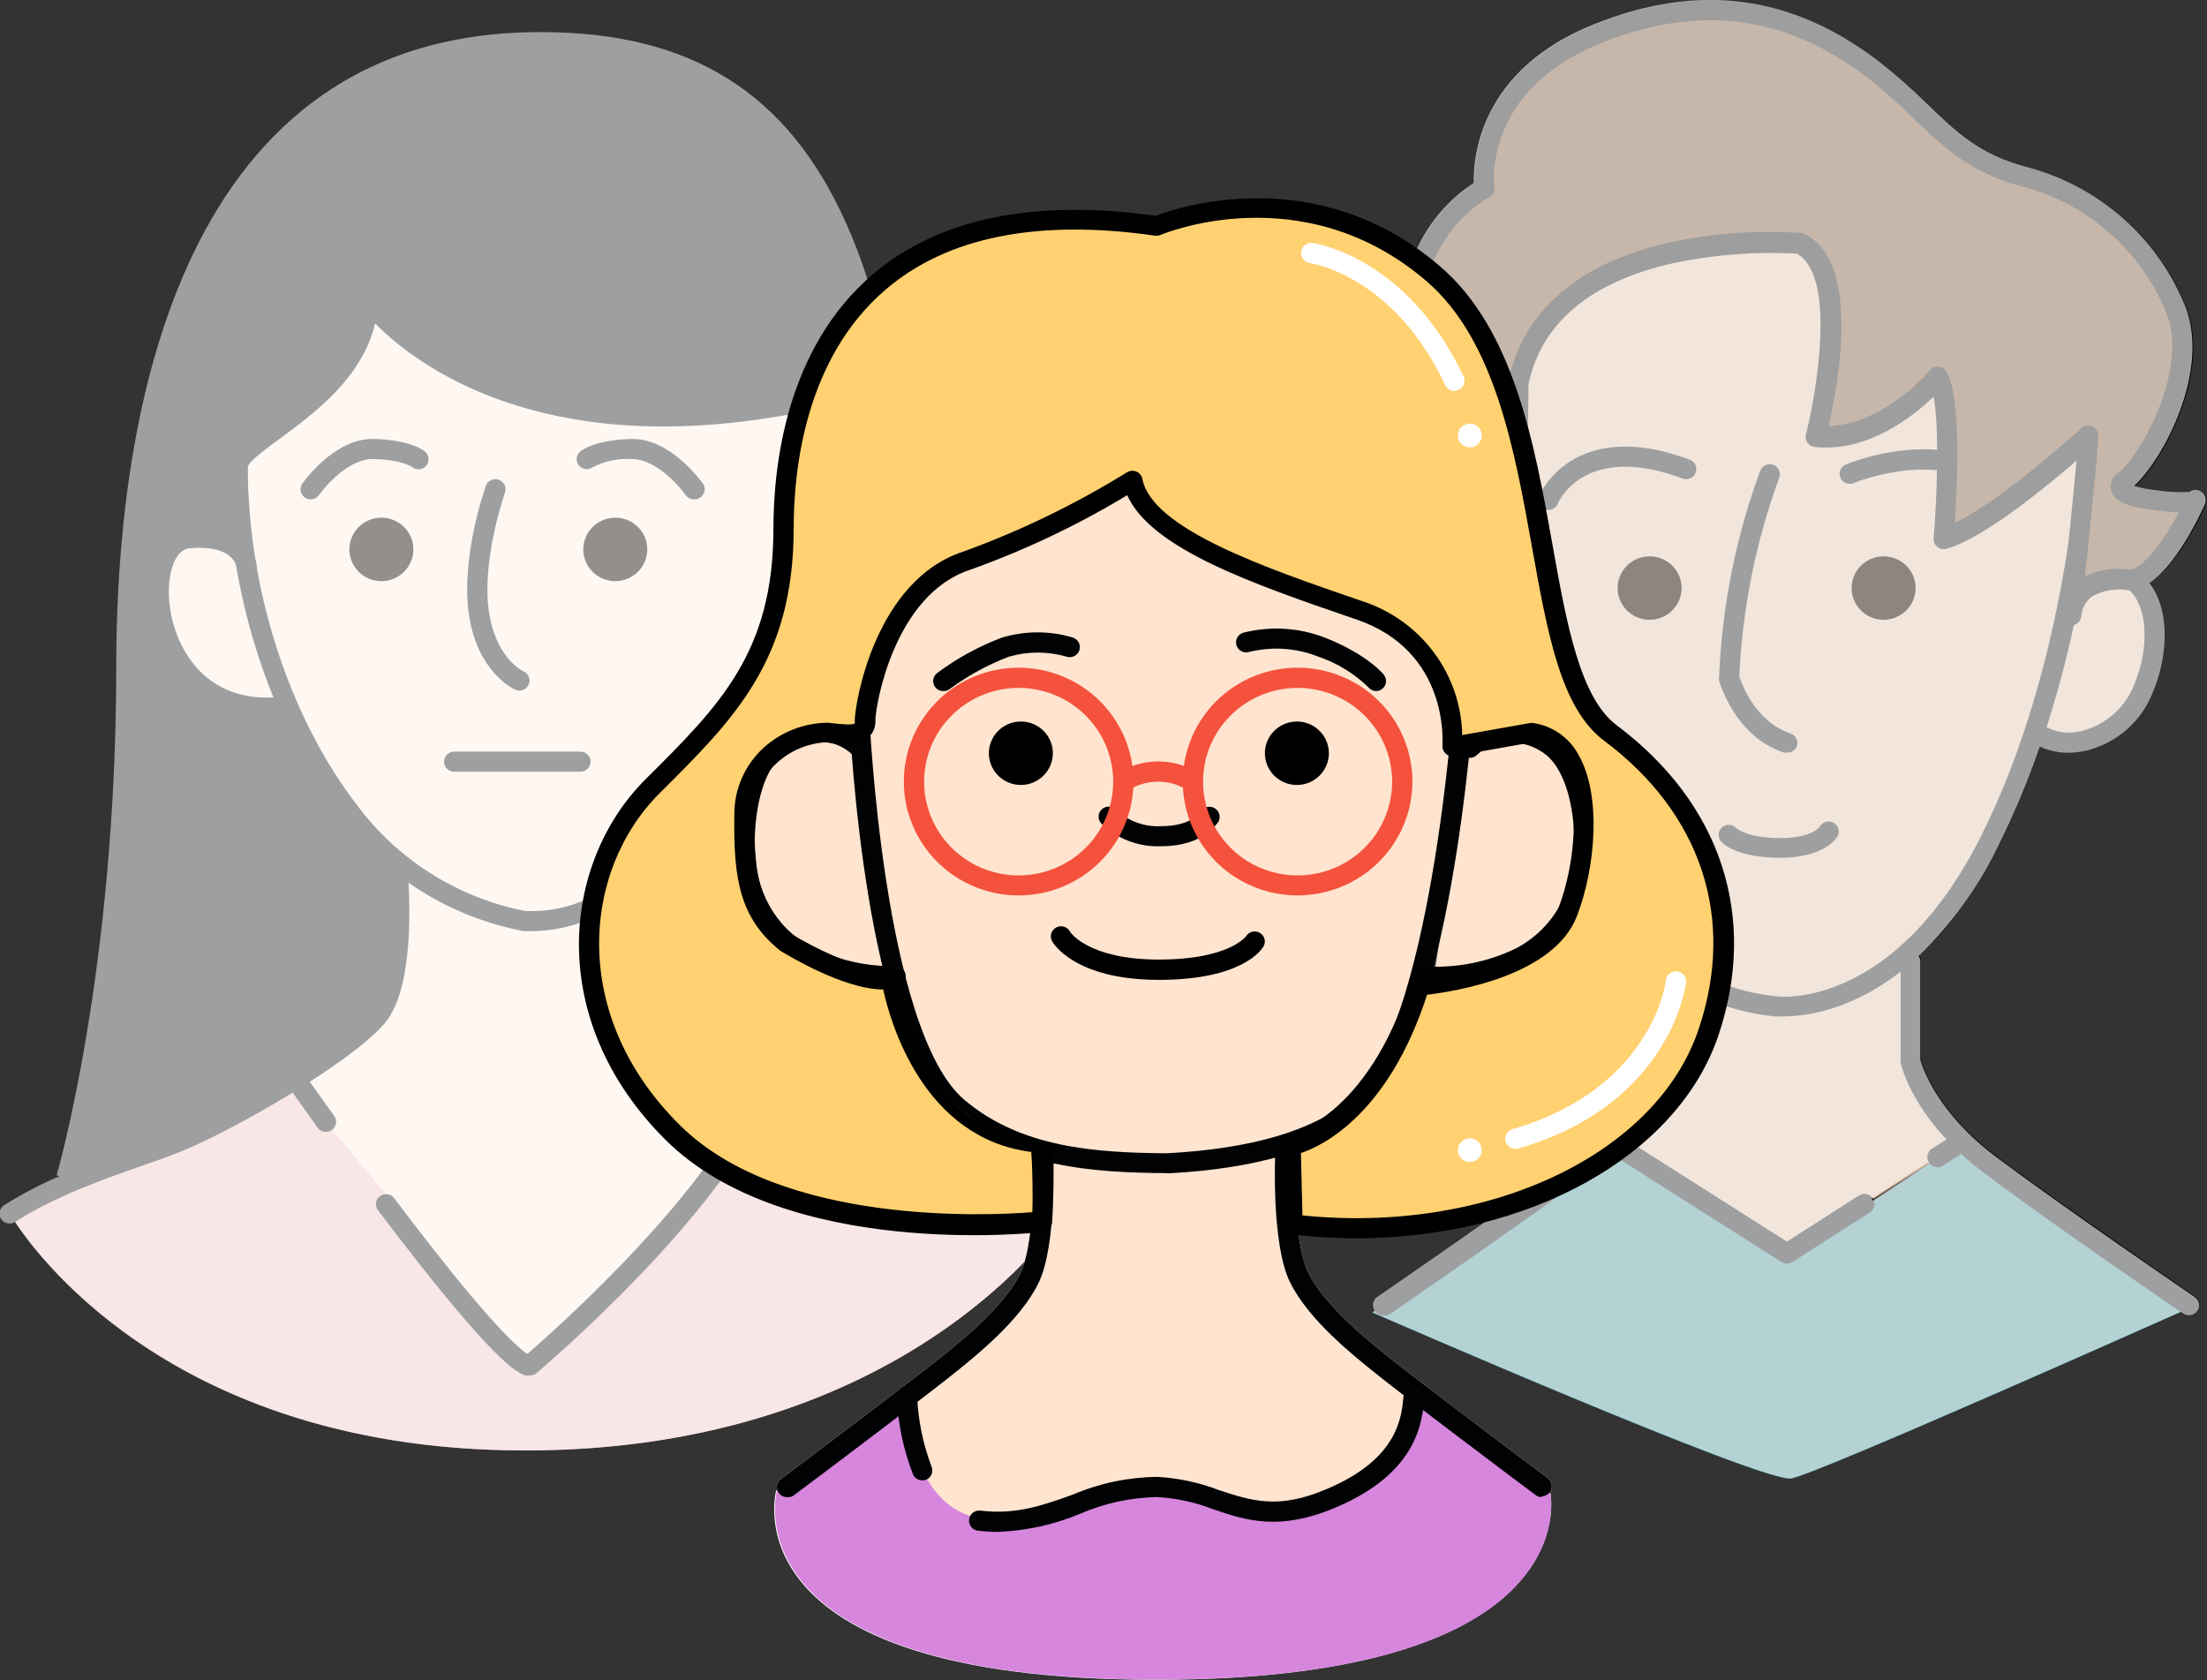 <svg width="134" height="102" viewBox="0 0 134 102" fill="none" xmlns="http://www.w3.org/2000/svg">
<rect x="0" y="0" width="134" height="102" fill="#333333" stroke="none"/>
<g clip-path="url(#clip0_1193_6856)">
<path d="M22.776 19.599C22.776 19.599 17.034 26.469 14.489 27.621C11.944 28.774 15.049 33.358 15.049 33.358C15.049 33.358 11.618 30.651 10.18 33.663C8.742 36.674 9.172 44.075 17.557 42.868C17.906 44.806 18.67 46.647 19.799 48.267C20.927 49.886 22.393 51.247 24.098 52.256C24.098 52.256 24.712 58.261 22.389 61.345C20.065 64.43 17.907 65.515 17.907 65.515C17.907 65.515 26.514 77.64 32.089 82.901C32.089 82.901 41.359 73.44 43.665 70.831C45.038 69.285 46.04 67.451 46.597 65.466C46.597 65.466 39.011 62.034 38.986 53.731C38.986 53.731 42.368 50.842 45.853 43.368C45.853 43.368 50.224 44.587 52.904 39.1C55.584 33.614 51.576 32.187 50.912 32.34C50.158 32.585 49.422 32.885 48.712 33.236C48.712 33.236 50.07 28.676 48.287 24.415C48.312 24.433 36.939 28.767 22.776 19.599Z" fill="#FCEADE"/>
<path d="M0.615 73.684C0.615 73.684 8.643 88.064 31.899 88.064C55.154 88.064 64.369 74.043 64.369 74.043L52.326 68.045L47.206 65.454L46.111 66.673C46.111 66.673 39.909 76.75 37.542 78.457C35.175 80.164 32.114 82.913 32.114 82.913L19.862 68.228L17.932 65.527C17.932 65.527 2.416 72.281 0.615 73.684Z" fill="#EDC0BE"/>
<path d="M59.758 72.324C59.599 72.184 55.929 68.563 54.933 43.148C53.906 16.868 49.966 2.694 32.052 3.176C11.397 3.719 8.311 26.792 8.311 40.496C8.311 59.09 4.678 71.587 4.623 71.702L3.443 71.361C3.479 71.239 7.063 58.901 7.063 40.496C7.063 26.347 10.303 2.524 32.003 1.957C41.279 1.725 47.322 5.182 51.06 12.857C54.828 20.648 55.757 32.517 56.168 43.099C57.127 67.575 60.57 71.404 60.607 71.44L59.758 72.324Z" fill="#000204"/>
<path d="M32.366 56.529C32.173 56.541 31.98 56.541 31.788 56.529C27.307 55.684 23.319 53.177 20.637 49.519C16.752 44.434 14.219 37.174 13.875 30.096C13.875 29.566 13.832 29.042 13.832 28.518C13.69 27.518 14.778 26.725 16.29 25.634C18.51 24.012 21.559 21.788 21.762 18.203C21.768 18.076 21.814 17.955 21.893 17.855C21.973 17.756 22.081 17.684 22.204 17.648C22.326 17.613 22.456 17.617 22.576 17.659C22.696 17.7 22.8 17.777 22.874 17.88C22.948 17.971 30.11 27.366 48.201 23.866C48.291 23.849 48.383 23.851 48.471 23.873C48.559 23.895 48.642 23.937 48.712 23.994C49.16 24.354 49.535 29.481 49.541 29.481C49.553 31.667 49.324 33.848 48.859 35.985C48.075 39.917 46.66 43.698 44.667 47.184C39.767 55.779 34.173 56.529 32.366 56.529ZM31.979 55.31C33.27 55.37 34.555 55.105 35.716 54.542C37.757 53.646 40.775 51.543 43.585 46.617C45.51 43.243 46.88 39.586 47.642 35.784C48.083 33.728 48.304 31.632 48.3 29.529C48.3 29.219 47.974 26.402 47.808 25.183C32.784 27.896 25.235 22.135 22.776 19.636C21.971 23.001 19.026 25.122 17.004 26.622C16.229 27.189 15.055 28.042 15.049 28.353C15.055 28.391 15.055 28.43 15.049 28.469C15.049 28.993 15.049 29.517 15.092 30.048C15.424 36.888 17.858 43.892 21.608 48.787C24.099 52.192 27.802 54.53 31.966 55.328L31.979 55.31Z" fill="#000204"/>
<path d="M16.155 43.587C15.121 43.612 14.095 43.395 13.16 42.956C12.225 42.517 11.406 41.867 10.77 41.057C8.926 38.735 8.643 35.479 9.43 33.675C9.577 33.251 9.841 32.876 10.192 32.594C10.543 32.311 10.967 32.132 11.416 32.078C12.879 31.95 14.004 32.212 14.754 32.858C15.23 33.252 15.534 33.813 15.602 34.425L14.373 34.498L14.987 34.461L14.373 34.504C14.373 34.358 14.157 33.065 11.52 33.285C11.121 33.321 10.795 33.614 10.561 34.15C9.946 35.595 10.198 38.357 11.735 40.295C12.67 41.472 14.428 42.734 17.477 42.246L17.686 43.465C17.18 43.547 16.668 43.588 16.155 43.587Z" fill="#000204"/>
<path d="M47.937 43.66C47.261 43.656 46.59 43.543 45.951 43.325L46.339 42.173C47.02 42.432 47.757 42.511 48.479 42.405C49.2 42.298 49.882 42.008 50.458 41.563C51.207 40.948 51.824 40.191 52.273 39.335C52.721 38.48 52.992 37.544 53.07 36.583C52.99 35.095 52.148 32.925 50.574 32.925H50.488C49.962 32.979 49.473 33.219 49.111 33.602L48.263 32.718C48.836 32.13 49.605 31.77 50.427 31.706C52.67 31.596 54.17 34.047 54.3 36.485C54.373 37.93 53.316 40.905 51.226 42.502C50.294 43.247 49.134 43.656 47.937 43.66Z" fill="#000204"/>
<path d="M0.615 74.293C0.512 74.293 0.411 74.267 0.321 74.218C0.23 74.169 0.154 74.099 0.098 74.013C0.01 73.878 -0.021 73.713 0.013 73.556C0.046 73.398 0.141 73.26 0.277 73.172C2.803 71.544 5.981 70.434 8.305 69.624C9.03 69.368 9.676 69.142 10.198 68.941C13.457 67.661 20.581 63.509 22.413 61.345C23.87 59.626 23.704 54.542 23.52 52.725C23.504 52.565 23.553 52.406 23.655 52.281C23.758 52.157 23.906 52.078 24.067 52.061C24.147 52.052 24.229 52.06 24.306 52.082C24.384 52.105 24.456 52.143 24.518 52.193C24.581 52.243 24.633 52.306 24.672 52.376C24.71 52.446 24.735 52.524 24.743 52.603C24.743 52.89 25.438 59.663 23.36 62.125C21.362 64.491 14.022 68.752 10.647 70.05C10.112 70.258 9.455 70.489 8.717 70.745C6.449 71.538 3.35 72.623 0.947 74.171C0.851 74.243 0.735 74.286 0.615 74.293Z" fill="#000204"/>
<path d="M64 75.013C63.916 75.012 63.832 74.995 63.755 74.961C63.678 74.928 63.609 74.879 63.551 74.817C63.27 74.514 62.957 74.243 62.617 74.007C60.773 72.757 57.398 71.135 53.832 69.416C50.63 67.874 47.316 66.283 44.372 64.631C37.763 60.931 38.415 53.195 38.421 53.115C38.436 52.954 38.514 52.804 38.64 52.7C38.766 52.596 38.928 52.546 39.091 52.561C39.254 52.575 39.404 52.653 39.509 52.778C39.614 52.903 39.665 53.063 39.65 53.225C39.65 53.511 39.079 60.26 44.986 63.588C47.894 65.222 51.189 66.807 54.373 68.337C58.136 70.166 61.388 71.715 63.312 73.019C63.728 73.303 64.112 73.632 64.455 74.001C64.57 74.115 64.634 74.269 64.634 74.43C64.634 74.591 64.57 74.746 64.455 74.86C64.393 74.915 64.321 74.956 64.243 74.982C64.165 75.008 64.082 75.019 64 75.013Z" fill="#000204"/>
<path d="M32.114 83.511C32.049 83.522 31.982 83.522 31.917 83.511C31.407 83.34 30.073 82.901 22.948 73.476C22.85 73.347 22.808 73.184 22.831 73.024C22.854 72.864 22.941 72.72 23.071 72.623C23.201 72.526 23.366 72.484 23.527 72.507C23.688 72.53 23.834 72.615 23.932 72.745C29.237 79.786 31.265 81.706 32.022 82.206C33.866 80.597 43.702 71.879 46.13 65.033C46.184 64.88 46.296 64.755 46.443 64.685C46.59 64.615 46.76 64.605 46.914 64.658C47.068 64.712 47.194 64.824 47.265 64.969C47.336 65.115 47.345 65.283 47.292 65.436C44.538 73.281 32.999 82.992 32.538 83.401C32.415 83.488 32.264 83.527 32.114 83.511Z" fill="#000204"/>
<path d="M19.782 68.721C19.685 68.721 19.589 68.698 19.502 68.653C19.416 68.609 19.341 68.544 19.284 68.465C18.153 66.899 17.44 65.862 17.44 65.862C17.389 65.797 17.352 65.722 17.331 65.642C17.31 65.562 17.306 65.478 17.318 65.397C17.331 65.315 17.36 65.236 17.404 65.166C17.448 65.096 17.506 65.035 17.575 64.988C17.643 64.941 17.721 64.908 17.803 64.892C17.884 64.875 17.969 64.875 18.05 64.892C18.132 64.909 18.209 64.942 18.278 64.989C18.346 65.036 18.404 65.097 18.448 65.167C18.448 65.167 19.174 66.198 20.292 67.758C20.358 67.85 20.397 67.957 20.405 68.069C20.413 68.181 20.389 68.293 20.337 68.393C20.285 68.492 20.206 68.576 20.11 68.634C20.013 68.692 19.901 68.722 19.788 68.721H19.782Z" fill="#000204"/>
<path d="M18.86 30.316C18.734 30.319 18.611 30.28 18.51 30.206C18.376 30.114 18.285 29.973 18.256 29.814C18.227 29.655 18.263 29.491 18.356 29.359C18.436 29.249 20.28 26.652 22.604 26.652H22.653C24.854 26.689 25.727 27.341 25.8 27.414C25.926 27.518 26.005 27.666 26.02 27.828C26.035 27.989 25.985 28.149 25.88 28.274C25.776 28.398 25.626 28.477 25.463 28.491C25.301 28.506 25.139 28.456 25.014 28.353C25.014 28.353 24.399 27.902 22.635 27.871H22.604C21.215 27.871 19.794 29.444 19.364 30.06C19.307 30.139 19.231 30.204 19.144 30.249C19.056 30.293 18.959 30.316 18.86 30.316Z" fill="#000204"/>
<path d="M42.14 30.316C42.041 30.317 41.942 30.295 41.853 30.25C41.764 30.206 41.688 30.14 41.63 30.06C41.2 29.45 39.786 27.871 38.39 27.871C37.563 27.818 36.737 27.987 35.999 28.359C35.871 28.456 35.71 28.5 35.55 28.48C35.391 28.461 35.245 28.38 35.144 28.255C35.046 28.131 35 27.974 35.016 27.817C35.032 27.661 35.109 27.516 35.23 27.414C35.316 27.341 36.171 26.689 38.372 26.652H38.421C40.745 26.652 42.595 29.249 42.675 29.359C42.768 29.491 42.803 29.655 42.775 29.814C42.746 29.973 42.655 30.114 42.521 30.206C42.41 30.284 42.276 30.322 42.14 30.316Z" fill="#000204"/>
<path d="M31.524 41.929C31.437 41.929 31.351 41.91 31.272 41.874C31.179 41.831 28.917 40.777 28.45 37.156C28.007 33.718 29.44 29.67 29.501 29.499C29.555 29.348 29.668 29.223 29.814 29.154C29.96 29.084 30.129 29.075 30.282 29.127C30.358 29.154 30.429 29.195 30.489 29.249C30.549 29.303 30.598 29.368 30.633 29.44C30.668 29.513 30.688 29.591 30.692 29.672C30.696 29.752 30.684 29.832 30.657 29.907C30.657 29.944 29.261 33.858 29.667 36.997C30.048 39.954 31.763 40.752 31.776 40.759C31.907 40.814 32.015 40.913 32.081 41.039C32.146 41.164 32.166 41.309 32.136 41.447C32.106 41.585 32.029 41.709 31.917 41.797C31.805 41.885 31.666 41.932 31.524 41.929Z" fill="#000204"/>
<path d="M35.243 46.855H27.577C27.414 46.855 27.258 46.79 27.142 46.676C27.027 46.562 26.962 46.407 26.962 46.245C26.962 46.083 27.027 45.928 27.142 45.814C27.258 45.7 27.414 45.635 27.577 45.635H35.243C35.406 45.635 35.562 45.7 35.677 45.814C35.793 45.928 35.858 46.083 35.858 46.245C35.858 46.407 35.793 46.562 35.677 46.676C35.562 46.79 35.406 46.855 35.243 46.855Z" fill="#000204"/>
<path d="M4.051 71.532C4.051 71.532 12.823 69.16 19.419 64.899C26.016 60.638 24.147 52.256 24.147 52.256C24.147 52.256 19.321 47.379 17.606 43.386C17.268 42.605 15.073 43.672 12.934 42.167C8.016 38.649 9.811 33.632 10.684 33.023C12.934 31.431 15.35 34.547 15.27 34.089C14.655 30.742 14.471 28.444 14.471 28.444C14.471 28.444 22.118 22.824 22.389 18.215C22.389 18.215 29.507 28.17 48.337 24.445C48.337 24.445 49.394 29.036 48.951 32.669C48.951 32.669 50.962 31.383 52.701 33.553C54.441 35.723 53.082 40.222 51.361 41.648C49.64 43.075 45.915 43.386 45.915 43.386C45.915 43.386 41.71 51.39 39.048 53.749C39.048 53.749 39.294 60.394 43.13 63.046C46.966 65.698 55.916 69.751 55.916 69.751L59.783 71.275C59.783 71.275 55.849 59.035 55.547 42.179C55.246 25.323 53.255 12.57 43.585 5.151C33.915 -2.268 18.098 6.316 17.618 8.254C17.139 10.193 9.196 13.93 7.783 36.869C7.783 36.869 7.949 49.958 6.596 58.26C5.244 66.563 4.051 71.532 4.051 71.532Z" fill="#000204"/>
<path opacity="0.62" d="M64.449 73.982C64.106 73.614 63.722 73.285 63.306 73.001C62.42 72.418 61.505 71.881 60.564 71.391C60.176 70.892 57.066 66.167 56.162 43.099C55.75 32.517 54.822 20.648 51.054 12.857C47.365 5.182 41.298 1.725 31.997 1.957C10.297 2.524 7.057 26.341 7.057 40.496C7.057 58.901 3.473 71.239 3.436 71.361L3.609 71.41C2.446 71.91 1.323 72.499 0.252 73.171C0.116 73.26 0.021 73.398 -0.012 73.556C-0.045 73.713 -0.015 73.878 0.074 74.013C0.161 74.146 0.297 74.24 0.453 74.276C0.609 74.311 0.773 74.284 0.91 74.202C2.6 76.756 11.244 88.064 31.874 88.064C51.595 88.064 61.215 77.994 63.687 74.927C63.814 74.99 63.959 75.006 64.097 74.975C64.235 74.943 64.358 74.865 64.445 74.754C64.532 74.643 64.577 74.505 64.574 74.364C64.57 74.224 64.517 74.089 64.424 73.982H64.449Z" fill="white"/>
<path d="M104.038 14.759C104.038 14.759 107.634 13.966 109.3 14.759C110.966 15.551 111.919 16.795 111.095 21.623C110.271 26.451 109.952 26.183 111.562 26.457C113.173 26.732 117.169 23.202 117.71 22.879C118.251 22.556 118.287 29.28 118.177 30.974C118.066 32.669 117.912 33.523 120.636 31.645C123.359 29.767 125.222 26.159 126.875 26.457C128.529 26.756 125.824 37.29 125.824 37.29C125.824 37.29 125.824 35.882 128.443 35.461C131.062 35.04 131.271 40.283 129.943 42.52C128.615 44.758 125.941 45.849 123.795 44.8C123.795 44.8 120.242 52.591 118.779 54.597C117.831 55.877 116.804 57.099 115.706 58.254L115.921 64.405L119.154 69.319L108.501 76.14L97.761 69.319C97.761 69.319 100.866 66.137 100.964 63.942C101.063 61.748 100.866 58.193 100.866 58.193C100.866 58.193 97.177 53.926 95.259 51.421C94 49.61 93.11 47.572 92.641 45.422C92.641 45.422 87.944 46.885 86.426 43.837C84.907 40.789 85.092 37.613 86.094 36.12C87.096 34.626 89.684 35.772 90.428 36.955C90.888 37.735 91.143 38.617 91.171 39.521L92.057 33.041C92.057 33.041 91.516 24.506 92.266 22.147C93.016 19.788 97.116 15.252 104.038 14.759Z" fill="#DCBDA3"/>
<path d="M97.755 69.288C97.755 69.288 107.868 75.994 108.495 76.11C109.122 76.226 119.148 69.288 119.148 69.288L132.728 79.517C132.728 79.517 110.443 89.472 108.753 89.771C107.062 90.07 83.321 79.694 83.321 79.694L97.755 69.288Z" fill="#3B888F"/>
<path d="M108.298 61.711C108.118 61.721 107.937 61.721 107.757 61.711C101.646 61.101 96.655 56.682 93.335 48.909C91.784 45.215 90.718 41.339 90.163 37.375C90.163 37.29 89.549 30.298 89.549 26.469H90.778C90.778 30.243 91.393 37.18 91.393 37.253C91.393 37.455 94.159 59.144 107.898 60.498C108.193 60.534 115.023 61.187 120.261 50.805C125.646 40.118 126.217 27.183 126.217 27.03L127.447 27.079C127.447 27.213 126.869 40.405 121.355 51.335C116.498 60.949 110.185 61.711 108.298 61.711Z" fill="#000204"/>
<path d="M108.495 45.69C108.429 45.7 108.363 45.7 108.298 45.69C105.31 44.684 104.413 41.423 104.376 41.319C104.363 41.257 104.363 41.193 104.376 41.13C104.547 36.839 105.392 32.6 106.878 28.566C106.939 28.416 107.058 28.296 107.208 28.232C107.359 28.169 107.528 28.167 107.68 28.228C107.832 28.288 107.953 28.407 108.017 28.556C108.081 28.705 108.082 28.873 108.021 29.023C106.603 32.898 105.788 36.964 105.605 41.082C105.753 41.539 106.589 43.819 108.71 44.532C108.787 44.557 108.858 44.598 108.919 44.65C108.98 44.703 109.03 44.767 109.066 44.839C109.102 44.911 109.123 44.989 109.128 45.07C109.134 45.15 109.123 45.23 109.097 45.306C109.05 45.425 108.966 45.525 108.858 45.594C108.75 45.663 108.623 45.697 108.495 45.69Z" fill="#000204"/>
<path d="M94.011 30.962C93.932 30.963 93.852 30.949 93.778 30.919C93.629 30.859 93.51 30.742 93.447 30.595C93.383 30.448 93.381 30.282 93.44 30.133C93.44 30.084 95.481 25.256 102.593 27.908C102.669 27.936 102.739 27.979 102.798 28.033C102.857 28.088 102.905 28.154 102.939 28.227C102.973 28.3 102.991 28.379 102.994 28.459C102.997 28.539 102.984 28.619 102.956 28.694C102.928 28.77 102.885 28.839 102.83 28.897C102.774 28.956 102.708 29.004 102.635 29.037C102.561 29.07 102.481 29.089 102.4 29.092C102.319 29.095 102.239 29.082 102.163 29.054C96.218 26.841 94.645 30.432 94.583 30.584C94.537 30.696 94.457 30.792 94.356 30.86C94.254 30.927 94.134 30.963 94.011 30.962Z" fill="#000204"/>
<path d="M121.675 30.194C121.522 30.194 121.375 30.137 121.263 30.035C117.968 27.097 112.601 29.304 112.546 29.328C112.396 29.391 112.227 29.392 112.076 29.332C111.925 29.271 111.804 29.154 111.74 29.005C111.677 28.857 111.676 28.689 111.737 28.539C111.798 28.389 111.916 28.27 112.066 28.207C112.312 28.097 118.214 25.671 122.087 29.127C122.147 29.181 122.196 29.246 122.231 29.319C122.266 29.392 122.286 29.471 122.29 29.551C122.294 29.632 122.282 29.712 122.254 29.788C122.227 29.864 122.184 29.933 122.129 29.993C122.072 30.056 122.002 30.106 121.924 30.141C121.845 30.176 121.76 30.194 121.675 30.194Z" fill="#000204"/>
<path d="M108.089 52.079C105.526 52.079 104.659 51.268 104.511 51.104C104.456 51.045 104.414 50.976 104.386 50.901C104.358 50.825 104.345 50.745 104.348 50.665C104.351 50.585 104.37 50.507 104.404 50.434C104.438 50.361 104.486 50.295 104.545 50.241C104.604 50.187 104.674 50.144 104.75 50.117C104.826 50.089 104.906 50.076 104.987 50.079C105.068 50.082 105.147 50.101 105.221 50.135C105.294 50.168 105.36 50.216 105.415 50.275C105.452 50.311 106.11 50.884 108.089 50.884C110.068 50.884 110.499 50.177 110.499 50.171C110.582 50.033 110.716 49.934 110.873 49.894C111.029 49.854 111.195 49.877 111.335 49.958C111.471 50.035 111.572 50.16 111.617 50.309C111.663 50.457 111.65 50.617 111.581 50.756C111.507 50.866 110.8 52.079 108.089 52.079Z" fill="#000204"/>
<path d="M90.452 46.599C89.896 46.596 89.343 46.503 88.817 46.324C87.924 46.004 87.12 45.48 86.469 44.795C85.817 44.11 85.337 43.283 85.067 42.38C84.28 39.942 84.452 37.43 85.522 35.906C85.878 35.364 86.397 34.947 87.004 34.712C87.612 34.477 88.279 34.437 88.91 34.597C89.542 34.757 90.108 35.109 90.528 35.604C90.948 36.099 91.201 36.712 91.251 37.357C91.266 37.519 91.215 37.679 91.11 37.804C91.005 37.929 90.855 38.007 90.692 38.021C90.529 38.036 90.367 37.986 90.241 37.882C90.115 37.778 90.037 37.628 90.022 37.467C89.997 37.069 89.846 36.691 89.59 36.385C89.333 36.079 88.985 35.862 88.596 35.765C88.207 35.669 87.796 35.698 87.425 35.848C87.054 35.998 86.74 36.262 86.53 36.601C85.694 37.82 85.577 39.978 86.235 42.008C86.449 42.73 86.831 43.392 87.35 43.942C87.869 44.491 88.51 44.913 89.223 45.172C89.658 45.346 90.127 45.419 90.595 45.385C91.063 45.351 91.516 45.212 91.921 44.977C92.057 44.886 92.223 44.853 92.383 44.884C92.543 44.915 92.684 45.007 92.776 45.142C92.867 45.276 92.901 45.441 92.87 45.599C92.839 45.758 92.745 45.898 92.61 45.989C91.967 46.4 91.216 46.612 90.452 46.599Z" fill="#000204"/>
<path d="M125.584 45.69C124.72 45.708 123.875 45.435 123.187 44.916C123.123 44.866 123.07 44.804 123.031 44.734C122.991 44.664 122.966 44.587 122.957 44.507C122.948 44.427 122.955 44.346 122.977 44.269C123 44.191 123.038 44.119 123.088 44.056C123.139 43.994 123.202 43.942 123.273 43.903C123.344 43.865 123.422 43.841 123.503 43.832C123.583 43.824 123.665 43.831 123.742 43.854C123.82 43.877 123.892 43.914 123.955 43.965C124.323 44.217 124.744 44.382 125.186 44.449C125.628 44.516 126.08 44.481 126.506 44.349C127.202 44.154 127.842 43.8 128.375 43.317C128.909 42.833 129.321 42.233 129.58 41.563C130.367 39.673 130.422 37.589 129.715 36.381C129.585 36.13 129.396 35.912 129.164 35.748C128.932 35.584 128.664 35.477 128.381 35.437C128.147 35.394 127.907 35.4 127.676 35.453C127.444 35.507 127.226 35.607 127.035 35.748C126.844 35.889 126.685 36.067 126.566 36.271C126.448 36.475 126.373 36.702 126.347 36.936C126.318 37.094 126.228 37.235 126.095 37.327C125.963 37.42 125.799 37.457 125.64 37.43C125.48 37.403 125.338 37.315 125.244 37.185C125.15 37.055 125.111 36.893 125.136 36.735C125.231 36.114 125.521 35.539 125.965 35.091C126.409 34.642 126.983 34.344 127.607 34.237C128.231 34.131 128.874 34.222 129.443 34.497C130.012 34.773 130.479 35.218 130.779 35.772C131.676 37.314 131.652 39.771 130.717 42.026C130.385 42.873 129.858 43.631 129.178 44.239C128.498 44.848 127.684 45.29 126.801 45.532C126.404 45.633 125.995 45.686 125.584 45.69Z" fill="#000204"/>
<path d="M83.985 79.871C83.853 79.873 83.723 79.832 83.616 79.755C83.509 79.678 83.43 79.568 83.391 79.443C83.351 79.317 83.354 79.183 83.398 79.059C83.442 78.935 83.525 78.829 83.635 78.756C83.715 78.701 91.571 73.336 95.677 70.264C99.292 67.557 100.171 64.777 100.288 64.357V58.358C100.288 58.196 100.353 58.041 100.468 57.927C100.583 57.813 100.74 57.748 100.903 57.748C101.066 57.748 101.222 57.813 101.337 57.927C101.453 58.041 101.517 58.196 101.517 58.358V64.454C101.521 64.495 101.521 64.535 101.517 64.576C101.517 64.716 100.724 68.039 96.433 71.282C92.309 74.366 84.428 79.749 84.348 79.816C84.235 79.871 84.109 79.89 83.985 79.871Z" fill="#000204"/>
<path d="M132.912 79.871C132.789 79.87 132.669 79.831 132.568 79.761C132.488 79.707 124.576 74.324 120.482 71.227C116.179 68.008 115.429 64.686 115.398 64.521C115.392 64.481 115.392 64.44 115.398 64.399V58.303C115.398 58.142 115.463 57.986 115.578 57.872C115.693 57.758 115.85 57.694 116.013 57.694C116.176 57.694 116.332 57.758 116.448 57.872C116.563 57.986 116.628 58.142 116.628 58.303V64.308C116.738 64.722 117.617 67.508 121.232 70.215C125.338 73.263 133.195 78.652 133.275 78.707C133.409 78.798 133.502 78.939 133.532 79.098C133.562 79.257 133.527 79.421 133.435 79.554C133.383 79.648 133.308 79.726 133.216 79.782C133.124 79.838 133.019 79.868 132.912 79.871Z" fill="#000204"/>
<path d="M90.772 37.278C89.798 36.185 88.477 35.454 87.028 35.205C84.852 34.973 82.325 32.462 81.913 32.407C83.26 31.805 84.568 31.12 85.829 30.359C85.829 30.359 80.678 28.018 79.959 26.183C79.959 26.183 85.491 23.988 86.34 23.22C87.188 22.452 85.725 20.416 85.676 20.105C85.626 19.794 85.381 14.289 90.163 11.43C90.163 11.43 89.278 5.151 97.048 2.036C104.818 -1.079 110.173 1.475 113.726 4.182C117.279 6.889 118.509 9.54 122.886 10.717C124.986 11.256 126.928 12.284 128.548 13.715C130.169 15.146 131.423 16.939 132.205 18.947C133.594 22.812 130.404 28.274 128.91 29.31C128.91 29.31 128.135 30.06 130.816 30.377C133.496 30.694 133.385 30.377 133.385 30.377C133.385 30.377 131.332 34.992 129.396 35.254C129.396 35.254 126.138 34.644 125.775 37.327C125.775 37.327 126.808 27.67 126.826 26.494C126.826 26.494 120.882 31.95 118.048 32.712C118.048 32.712 118.718 24.543 117.691 22.915C117.691 22.915 114.292 26.957 110.277 26.494C110.277 26.494 112.902 16.484 109.3 14.795C109.3 14.795 94.313 13.491 92.223 23.232C92.223 23.232 92.044 39.027 91.719 39.875L90.772 37.278Z" fill="#6D421F"/>
<path d="M91.719 40.435C91.594 40.435 91.472 40.396 91.371 40.325C91.268 40.255 91.19 40.155 91.147 40.039L90.243 37.601C89.378 36.665 88.227 36.037 86.967 35.815C85.27 35.632 83.487 34.285 82.424 33.48C82.178 33.291 81.87 33.059 81.76 32.998C81.638 32.965 81.53 32.896 81.45 32.8C81.369 32.705 81.32 32.587 81.31 32.462C81.299 32.338 81.327 32.214 81.39 32.105C81.453 31.997 81.547 31.911 81.661 31.858C82.276 31.578 83.616 30.938 84.563 30.42C82.946 29.603 79.996 27.932 79.393 26.402C79.334 26.253 79.338 26.086 79.402 25.939C79.467 25.792 79.587 25.676 79.737 25.616C81.827 24.781 85.362 23.269 85.94 22.763C86.081 22.641 86.094 22.208 85.356 20.843C85.231 20.655 85.135 20.449 85.073 20.233C84.913 19.294 85.073 14.027 89.53 11.132C89.487 9.62 89.862 4.286 96.827 1.5C103.159 -1.042 108.808 -0.329 114.107 3.725C115.151 4.539 116.144 5.414 117.082 6.346C118.859 8.053 120.261 9.394 123.052 10.15C125.248 10.716 127.277 11.792 128.97 13.29C130.663 14.788 131.972 16.664 132.789 18.764C134.184 22.659 131.418 27.871 129.635 29.523C130.034 29.653 130.447 29.737 130.865 29.773C131.567 29.89 132.28 29.931 132.992 29.895C133.111 29.81 133.256 29.767 133.404 29.773C133.527 29.781 133.645 29.825 133.743 29.9C133.84 29.975 133.913 30.078 133.951 30.194C133.977 30.279 133.986 30.368 133.976 30.456C133.967 30.544 133.939 30.629 133.895 30.706C133.453 31.688 131.559 35.583 129.451 35.839C129.39 35.848 129.328 35.848 129.266 35.839C128.496 35.704 127.701 35.835 127.017 36.211C126.826 36.356 126.67 36.54 126.557 36.75C126.445 36.961 126.379 37.193 126.365 37.43C126.355 37.51 126.33 37.587 126.29 37.658C126.25 37.728 126.197 37.79 126.133 37.84C126.069 37.889 125.996 37.926 125.917 37.948C125.839 37.97 125.757 37.976 125.676 37.967C125.596 37.957 125.518 37.932 125.447 37.892C125.376 37.853 125.314 37.8 125.263 37.736C125.213 37.673 125.176 37.6 125.154 37.523C125.132 37.445 125.126 37.364 125.135 37.284C125.406 34.736 125.867 30.322 126.076 27.969C124.177 29.615 120.371 32.724 118.177 33.321C118.081 33.346 117.981 33.349 117.885 33.327C117.789 33.306 117.699 33.262 117.623 33.199C117.547 33.137 117.487 33.057 117.449 32.967C117.41 32.877 117.394 32.779 117.402 32.681C117.617 30.103 117.753 25.976 117.402 24.086C116.136 25.305 113.369 27.487 110.173 27.134C110.085 27.124 110.001 27.095 109.926 27.05C109.851 27.005 109.786 26.944 109.736 26.872C109.687 26.799 109.653 26.717 109.638 26.631C109.624 26.545 109.628 26.456 109.65 26.372C110.265 23.933 111.538 16.764 109.097 15.399C106.591 15.264 104.077 15.457 101.622 15.972C96.6 17.093 93.63 19.562 92.807 23.287C92.751 28.103 92.591 39.228 92.26 40.082C92.211 40.185 92.135 40.273 92.04 40.335C91.944 40.398 91.833 40.432 91.719 40.435ZM83.155 32.511C84.12 33.236 85.731 34.455 87.083 34.602C88.692 34.868 90.16 35.675 91.239 36.888L91.313 36.997C91.448 33.523 91.552 27.39 91.602 23.177C91.598 23.137 91.598 23.096 91.602 23.055C92.511 18.825 95.905 15.941 101.394 14.716C104 14.157 106.671 13.964 109.331 14.143C109.403 14.149 109.474 14.168 109.54 14.198C113.013 15.819 111.611 23.342 111.027 25.866C114.372 25.787 117.175 22.507 117.175 22.476C117.236 22.403 117.315 22.344 117.403 22.306C117.492 22.268 117.588 22.251 117.685 22.257C117.782 22.264 117.876 22.293 117.959 22.343C118.043 22.393 118.113 22.461 118.164 22.543C119.087 24 118.853 29.334 118.687 31.748C121.564 30.383 126.316 26.043 126.371 25.994C126.46 25.915 126.57 25.863 126.687 25.844C126.805 25.826 126.926 25.842 127.035 25.89C127.144 25.939 127.236 26.018 127.3 26.117C127.365 26.217 127.399 26.333 127.398 26.451C127.398 27.28 126.9 32.035 126.592 34.986C127.452 34.582 128.413 34.444 129.353 34.589C130.25 34.4 131.461 32.675 132.297 31.102C131.891 31.102 131.375 31.041 130.699 30.962C129.174 30.785 128.406 30.432 128.197 29.828C128.142 29.661 128.135 29.481 128.177 29.31C128.22 29.138 128.309 28.982 128.437 28.859C128.46 28.833 128.487 28.811 128.517 28.792C129.783 27.926 132.857 22.696 131.59 19.148C130.843 17.233 129.646 15.523 128.099 14.158C126.552 12.794 124.7 11.815 122.695 11.302C119.621 10.473 118.017 8.955 116.191 7.199C115.286 6.299 114.327 5.452 113.32 4.664C108.402 0.921 103.14 0.244 97.251 2.603C90.04 5.493 90.704 11.138 90.741 11.345C90.758 11.464 90.739 11.585 90.686 11.694C90.634 11.802 90.55 11.893 90.446 11.954C86.1 14.551 86.223 19.495 86.247 19.977C86.247 20.05 86.333 20.148 86.401 20.27C86.874 21.141 87.76 22.769 86.721 23.677C85.952 24.348 82.46 25.811 80.838 26.475C81.815 27.609 84.409 29.054 86.051 29.804C86.147 29.847 86.23 29.914 86.292 29.998C86.355 30.083 86.394 30.182 86.407 30.285C86.419 30.389 86.405 30.493 86.365 30.589C86.326 30.685 86.262 30.769 86.18 30.834C85.214 31.462 84.203 32.018 83.155 32.498V32.511Z" fill="black"/>
<path d="M117.636 70.867C117.533 70.867 117.432 70.841 117.341 70.792C117.251 70.743 117.175 70.673 117.119 70.587C117.031 70.452 117 70.287 117.034 70.13C117.067 69.972 117.162 69.834 117.298 69.746L118.81 68.776C118.947 68.688 119.114 68.657 119.273 68.691C119.433 68.725 119.572 68.82 119.661 68.956C119.75 69.092 119.781 69.257 119.747 69.415C119.713 69.574 119.617 69.712 119.48 69.8L117.968 70.77C117.869 70.833 117.754 70.867 117.636 70.867Z" fill="#000204"/>
<path d="M108.495 76.719C108.377 76.719 108.262 76.685 108.163 76.622L97.423 69.8C97.296 69.709 97.208 69.573 97.179 69.419C97.149 69.266 97.18 69.107 97.266 68.976C97.351 68.845 97.483 68.751 97.636 68.714C97.789 68.677 97.95 68.699 98.087 68.776L108.495 75.385L112.865 72.586C112.933 72.543 113.009 72.513 113.089 72.498C113.168 72.484 113.25 72.485 113.329 72.501C113.408 72.518 113.483 72.55 113.549 72.596C113.616 72.641 113.673 72.699 113.717 72.766C113.761 72.833 113.791 72.909 113.806 72.987C113.82 73.066 113.819 73.147 113.802 73.225C113.786 73.304 113.753 73.378 113.708 73.444C113.662 73.51 113.603 73.567 113.535 73.611L108.827 76.622C108.728 76.685 108.612 76.719 108.495 76.719Z" fill="#000204"/>
<path opacity="0.62" d="M133.846 30.682C133.931 30.525 133.951 30.341 133.902 30.17C133.863 30.052 133.79 29.949 133.691 29.874C133.592 29.799 133.473 29.755 133.348 29.749C133.203 29.741 133.059 29.784 132.943 29.871C132.231 29.907 131.518 29.866 130.816 29.749C130.398 29.712 129.985 29.629 129.586 29.499C131.369 27.847 134.135 22.635 132.74 18.739C131.922 16.64 130.613 14.764 128.92 13.267C127.227 11.769 125.198 10.692 123.002 10.126C120.205 9.376 118.804 8.029 117.033 6.322C116.091 5.391 115.096 4.516 114.052 3.7C108.759 -0.335 103.103 -1.067 96.772 1.475C89.813 4.261 89.438 9.595 89.481 11.107C85.03 14.003 84.864 19.27 85.024 20.209C85.084 20.426 85.179 20.632 85.307 20.818C86.044 22.184 86.032 22.647 85.921 22.738C85.344 23.244 81.809 24.756 79.719 25.591C79.569 25.651 79.448 25.767 79.384 25.914C79.319 26.062 79.316 26.228 79.375 26.378C79.989 27.908 82.922 29.578 84.538 30.395C83.592 30.913 82.245 31.553 81.643 31.834C81.522 31.889 81.422 31.982 81.359 32.099C81.296 32.215 81.272 32.349 81.293 32.48C81.311 32.596 81.362 32.704 81.441 32.791C81.519 32.879 81.621 32.942 81.735 32.974C81.852 33.035 82.153 33.266 82.405 33.455C83.435 34.297 84.582 34.987 85.811 35.504C85.702 35.624 85.599 35.75 85.504 35.882C84.446 37.406 84.274 39.948 85.049 42.356C85.321 43.258 85.802 44.085 86.454 44.77C87.107 45.455 87.912 45.979 88.805 46.3C89.329 46.478 89.879 46.571 90.434 46.574C91.075 46.578 91.707 46.43 92.278 46.141C92.585 47.031 92.93 47.97 93.323 48.86C95.167 53.164 97.503 56.432 100.27 58.614V64.344C100.159 64.765 99.274 67.545 95.665 70.251C91.559 73.299 83.702 78.688 83.622 78.743C83.49 78.835 83.398 78.974 83.369 79.131C83.339 79.289 83.372 79.452 83.463 79.585L83.327 79.682C83.327 79.682 107.081 90.046 108.753 89.759C110.314 89.479 129.728 80.834 132.402 79.646L132.549 79.749C132.652 79.82 132.774 79.859 132.9 79.859C133.032 79.861 133.161 79.82 133.269 79.743C133.376 79.665 133.455 79.556 133.494 79.431C133.533 79.305 133.531 79.171 133.487 79.047C133.443 78.923 133.36 78.817 133.25 78.743C133.17 78.688 125.314 73.324 121.207 70.251C117.593 67.545 116.714 64.765 116.597 64.344V58.358C116.593 58.247 116.559 58.14 116.498 58.047C118.495 56.11 120.132 53.84 121.336 51.341C122.307 49.395 123.147 47.387 123.851 45.331C124.388 45.578 124.973 45.705 125.566 45.702C125.981 45.7 126.394 45.647 126.795 45.544C127.679 45.304 128.494 44.862 129.174 44.254C129.854 43.645 130.381 42.886 130.711 42.039C131.652 39.783 131.676 37.326 130.773 35.784C130.697 35.65 130.61 35.521 130.514 35.4C132.125 34.303 133.478 31.492 133.846 30.682ZM113.646 72.745L117.046 70.569L117.095 70.623C116.13 71.282 114.919 72.099 113.708 72.897C113.691 72.851 113.671 72.806 113.646 72.763V72.745Z" fill="white"/>
<g opacity="0.42">
<path d="M23.157 34.98C24.06 34.98 24.792 34.254 24.792 33.358C24.792 32.462 24.06 31.736 23.157 31.736C22.254 31.736 21.522 32.462 21.522 33.358C21.522 34.254 22.254 34.98 23.157 34.98Z" fill="black"/>
<path d="M23.157 35.284C22.773 35.284 22.397 35.171 22.078 34.96C21.758 34.748 21.509 34.447 21.362 34.095C21.215 33.743 21.177 33.356 21.252 32.982C21.327 32.608 21.512 32.265 21.784 31.996C22.055 31.726 22.401 31.543 22.778 31.468C23.155 31.394 23.546 31.432 23.9 31.578C24.255 31.724 24.559 31.971 24.772 32.288C24.986 32.604 25.1 32.977 25.1 33.358C25.098 33.868 24.893 34.357 24.529 34.718C24.165 35.079 23.672 35.283 23.157 35.284ZM23.157 32.041C22.895 32.041 22.638 32.118 22.419 32.263C22.201 32.408 22.031 32.613 21.93 32.854C21.83 33.095 21.803 33.359 21.855 33.615C21.906 33.87 22.032 34.105 22.218 34.289C22.404 34.473 22.64 34.599 22.898 34.649C23.156 34.7 23.423 34.674 23.665 34.574C23.908 34.475 24.115 34.306 24.261 34.089C24.407 33.873 24.485 33.618 24.485 33.358C24.485 33.185 24.451 33.014 24.384 32.854C24.317 32.694 24.219 32.549 24.096 32.427C23.973 32.304 23.826 32.208 23.665 32.141C23.504 32.075 23.331 32.041 23.157 32.041Z" fill="black"/>
</g>
<g opacity="0.42">
<path d="M37.351 34.98C38.254 34.98 38.986 34.254 38.986 33.358C38.986 32.462 38.254 31.736 37.351 31.736C36.448 31.736 35.716 32.462 35.716 33.358C35.716 34.254 36.448 34.98 37.351 34.98Z" fill="black"/>
<path d="M37.345 35.284C36.961 35.282 36.587 35.167 36.269 34.953C35.951 34.74 35.704 34.438 35.559 34.085C35.414 33.733 35.377 33.345 35.454 32.972C35.531 32.599 35.718 32.257 35.99 31.989C36.263 31.721 36.61 31.54 36.987 31.467C37.364 31.394 37.754 31.434 38.108 31.581C38.462 31.728 38.764 31.976 38.976 32.293C39.189 32.611 39.301 32.983 39.3 33.364C39.297 33.875 39.089 34.365 38.723 34.725C38.356 35.085 37.861 35.286 37.345 35.284ZM37.345 32.041C37.083 32.043 36.828 32.123 36.611 32.268C36.395 32.414 36.227 32.62 36.128 32.861C36.029 33.101 36.004 33.365 36.056 33.62C36.108 33.874 36.235 34.108 36.421 34.291C36.606 34.474 36.842 34.599 37.099 34.649C37.356 34.7 37.622 34.674 37.864 34.575C38.106 34.476 38.313 34.308 38.459 34.093C38.605 33.877 38.684 33.624 38.685 33.364C38.686 33.19 38.652 33.017 38.585 32.855C38.518 32.694 38.419 32.548 38.294 32.425C38.169 32.301 38.021 32.204 37.858 32.138C37.696 32.072 37.521 32.039 37.345 32.041Z" fill="black"/>
</g>
<path d="M82.467 74.275C81.234 74.276 80.003 74.207 78.778 74.068L78.662 69.758C79.75 69.441 83.985 67.74 86.401 60.089C87.667 59.955 94.061 59.096 95.456 55.462C96.544 52.615 96.944 48.299 95.536 45.91C95.287 45.445 94.931 45.046 94.498 44.743C94.064 44.44 93.565 44.242 93.04 44.166H92.985L88.479 44.947C88.479 43.526 88.03 38.613 82.639 36.754L82.424 36.68C76.442 34.626 69.668 32.297 69.053 29.091L68.967 28.652L68.586 28.89C65.423 30.854 62.063 32.488 58.56 33.766C53.384 35.479 52.197 42.728 52.197 43.764C52.197 44.038 52.136 44.282 51.398 44.282C51.128 44.282 50.826 44.246 50.531 44.215L50.181 44.178H50.009C48.631 44.23 47.327 44.808 46.368 45.79C45.409 46.773 44.87 48.084 44.863 49.452C44.796 53.286 45.183 55.578 47.507 57.462C47.697 57.578 51.287 59.772 53.611 59.772H53.839C54.158 61.37 56.015 68.99 62.881 69.672C62.918 70.465 63.017 72.812 62.943 73.94C62.402 73.989 61.025 74.092 59.187 74.092C54.484 74.092 45.865 73.379 41.04 68.606C34.167 61.79 35.034 52.756 39.847 48.001C44.335 43.538 47.882 40.015 47.882 32.12C47.882 26.585 49.572 13.698 65.248 13.698C66.894 13.707 68.538 13.833 70.166 14.076H70.252L70.332 14.039C72.239 13.315 74.265 12.949 76.307 12.96C80.183 12.94 83.928 14.345 86.819 16.904C91.049 20.562 92.253 27.268 93.317 33.242C94.245 38.418 95.044 42.886 97.565 44.77C103.583 49.275 105.722 55.773 103.429 62.601C101.136 69.428 92.499 74.275 82.467 74.275Z" fill="white"/>
<path d="M76.326 13.21C80.127 13.187 83.802 14.567 86.635 17.081C90.784 20.654 91.977 27.341 93.034 33.242C93.975 38.479 94.78 42.996 97.399 44.959C103.306 49.379 105.39 55.755 103.159 62.449C100.927 69.142 92.37 73.97 82.467 73.97C81.34 73.969 80.213 73.909 79.092 73.793L78.993 69.977C80.401 69.496 84.336 67.539 86.653 60.37C88.319 60.169 94.368 59.199 95.757 55.572C96.876 52.658 97.276 48.257 95.819 45.751C95.543 45.251 95.154 44.821 94.683 44.494C94.212 44.167 93.67 43.953 93.102 43.868H93.003H92.905L88.786 44.599C88.75 42.793 88.15 41.042 87.069 39.588C85.988 38.133 84.479 37.047 82.75 36.479L82.534 36.406C76.928 34.48 69.951 32.078 69.367 29.048L69.195 28.164L68.432 28.646C65.29 30.589 61.952 32.205 58.474 33.468C53.125 35.236 51.902 42.685 51.902 43.752C51.915 43.795 51.915 43.842 51.902 43.886C51.902 43.886 51.822 43.965 51.435 43.965C51.157 43.96 50.88 43.937 50.605 43.898L50.248 43.861H50.046C48.588 43.915 47.207 44.524 46.191 45.562C45.176 46.6 44.603 47.987 44.593 49.433C44.525 53.365 44.931 55.724 47.353 57.687H47.39C47.544 57.779 51.189 60.004 53.599 60.016C54.048 62.064 56.058 69.051 62.592 69.88C62.629 70.757 62.697 72.525 62.654 73.537C62.002 73.586 60.767 73.665 59.193 73.665C54.533 73.665 46.013 72.964 41.267 68.258C34.505 61.552 35.366 52.75 40.038 48.08C44.575 43.569 48.165 40.009 48.165 31.986C48.165 26.542 49.824 13.869 65.224 13.869C66.857 13.878 68.488 14.003 70.104 14.241H70.277L70.436 14.174C72.304 13.464 74.289 13.107 76.289 13.119M76.289 12.509C74.204 12.494 72.135 12.868 70.191 13.613C68.546 13.369 66.886 13.243 65.224 13.235C50.156 13.235 47.55 25.006 47.55 31.962C47.55 39.631 44.286 42.971 39.601 47.623C34.917 52.274 33.614 61.54 40.831 68.666C45.675 73.47 54.177 74.251 59.193 74.251C60.541 74.258 61.889 74.197 63.232 74.068C63.367 72.915 63.182 69.276 63.182 69.276C55.461 68.721 54.097 59.315 54.097 59.315C53.939 59.345 53.778 59.359 53.617 59.358C51.355 59.358 47.71 57.12 47.71 57.12C45.601 55.407 45.103 53.408 45.177 49.348C45.251 45.453 48.828 44.374 50.015 44.374H50.156C50.556 44.41 51.005 44.477 51.386 44.477C52.001 44.477 52.492 44.319 52.492 43.654C52.492 42.557 53.722 35.577 58.64 33.949C62.165 32.673 65.548 31.039 68.734 29.072C69.385 32.486 76.362 34.845 82.516 36.997C88.669 39.149 88.147 45.264 88.147 45.264L92.979 44.41C96.808 44.977 96.618 51.469 95.155 55.292C93.692 59.114 86.155 59.742 86.155 59.742C83.463 68.502 78.336 69.496 78.336 69.496L78.465 74.311C79.783 74.468 81.109 74.548 82.436 74.549C92.924 74.549 101.394 69.502 103.712 62.613C106.312 54.871 103.097 48.434 97.737 44.441C92.376 40.448 94.903 23.391 87.004 16.587C84.057 13.983 80.242 12.552 76.295 12.57L76.289 12.509Z" fill="white"/>
<path d="M94.798 45.02C93.974 44.296 92.918 43.885 91.817 43.861C91.066 43.83 90.32 43.994 89.653 44.337L90.76 39.978C90.782 39.888 90.783 39.794 90.762 39.703C90.742 39.612 90.701 39.527 90.643 39.454L84.016 31.09C83.96 31.019 83.888 30.96 83.807 30.919L73.694 25.896C73.57 25.836 73.43 25.819 73.295 25.848L57.127 29.097C57.025 29.117 56.929 29.163 56.85 29.23C56.77 29.297 56.709 29.384 56.672 29.481L51.546 42.941C51.546 42.941 51.546 42.996 51.546 43.02C51.537 43.075 51.537 43.13 51.546 43.185C51.546 43.282 51.545 43.666 51.601 44.258C50.97 43.963 50.276 43.825 49.578 43.855C48.478 43.879 47.421 44.289 46.597 45.014C44.851 46.641 44.587 49.653 44.581 51.305C44.524 52.778 44.875 54.239 45.596 55.528C46.316 56.818 47.379 57.887 48.669 58.62C50.284 59.44 52.067 59.884 53.882 59.919C54.797 63.308 56.052 66.283 57.773 67.734C59.553 69.217 61.679 70.236 63.957 70.697C63.852 72.44 63.527 75.458 62.519 77.597C61.031 80.761 55.08 84.797 55.08 84.797C55.08 84.797 55.203 91.82 59.469 92.356C59.839 92.402 60.21 92.424 60.582 92.423C64.129 92.423 66.564 90.308 70 90.308H70.24C73.055 90.387 74.69 91.807 77.26 91.807C78.497 91.78 79.715 91.5 80.838 90.984C85.891 88.845 86.985 85.09 85.879 84.449C81.575 81.737 79.528 78.658 78.569 75.994C78.391 75.451 78.237 74.927 78.108 74.415C77.808 73.09 77.729 71.724 77.875 70.373C79.638 69.804 81.276 68.906 82.7 67.728C84.452 66.259 85.719 63.217 86.635 59.766C86.746 59.87 86.893 59.929 87.046 59.931C89.017 59.951 90.963 59.499 92.721 58.614C94.01 57.881 95.073 56.811 95.794 55.522C96.514 54.232 96.865 52.772 96.808 51.299C96.808 49.659 96.544 46.641 94.798 45.02ZM87.022 58.693C86.974 58.702 86.927 58.714 86.88 58.73C87.706 55.091 88.281 51.4 88.602 47.684C88.675 47.644 88.74 47.59 88.792 47.526C88.843 47.461 88.881 47.386 88.903 47.306L88.995 46.952L87.151 58.693H87.022Z" fill="#FFE4CF"/>
<path d="M70.227 101.695C56.328 101.695 50.9 98.428 48.798 95.691C48.233 94.998 47.822 94.196 47.59 93.336C47.358 92.476 47.311 91.577 47.451 90.698L54.767 85.37C54.816 87.15 55.32 92.173 59.42 92.63C59.873 92.683 60.329 92.709 60.785 92.71C62.307 92.683 63.808 92.354 65.199 91.74C66.798 91.066 68.504 90.675 70.24 90.588H70.756C72.043 90.587 73.314 90.857 74.487 91.381C75.383 91.791 76.354 92.015 77.34 92.039C78.575 91.994 79.793 91.732 80.936 91.265C85.473 89.588 86.131 86.449 86.192 85.071L93.846 90.868C93.91 91.736 93.8 92.609 93.52 93.433C93.24 94.258 92.797 95.02 92.216 95.672C89.936 98.415 84.274 101.695 70.227 101.695Z" fill="white"/>
<path d="M86.456 85.644L93.557 91.021C93.638 92.661 93.064 94.267 91.958 95.489C89.721 98.178 84.133 101.39 70.227 101.39C56.488 101.39 51.134 98.208 49.062 95.538C48.529 94.892 48.136 94.144 47.906 93.341C47.677 92.537 47.616 91.696 47.728 90.868L54.49 85.955C54.544 86.82 54.684 87.678 54.908 88.515C55.64 91.161 57.195 92.691 59.396 92.935C59.861 92.988 60.329 93.014 60.797 93.014C62.357 92.99 63.896 92.654 65.322 92.027C66.882 91.366 68.546 90.983 70.24 90.893H70.744C71.992 90.893 73.226 91.155 74.365 91.661C75.296 92.084 76.304 92.314 77.328 92.338C78.595 92.294 79.844 92.026 81.016 91.545C84.188 90.369 85.497 88.497 86.038 87.138C86.23 86.659 86.362 86.16 86.432 85.65M85.817 84.431C85.817 84.431 86.499 88.851 80.776 90.966C79.669 91.422 78.489 91.678 77.291 91.722C74.899 91.722 73.983 90.277 70.707 90.277C70.541 90.277 70.363 90.277 70.178 90.277C65.66 90.478 64.381 92.392 60.736 92.392C60.292 92.394 59.849 92.369 59.408 92.319C54.675 91.789 55.019 84.76 55.019 84.76L47.126 90.503C47.126 90.503 43.941 101.988 70.178 101.988C96.415 101.988 94.134 90.667 94.134 90.667L85.866 84.413L85.817 84.431Z" fill="white"/>
<path d="M70.363 59.492C65.23 59.492 63.939 57.248 63.883 57.157C63.802 57.016 63.78 56.848 63.824 56.691C63.867 56.533 63.971 56.4 64.114 56.319C64.257 56.238 64.426 56.217 64.584 56.26C64.743 56.302 64.877 56.406 64.959 56.547C64.959 56.596 66.084 58.26 70.363 58.26C74.641 58.26 75.656 56.846 75.662 56.834C75.749 56.699 75.886 56.603 76.044 56.568C76.201 56.533 76.367 56.56 76.504 56.645C76.637 56.727 76.734 56.857 76.774 57.008C76.814 57.159 76.794 57.319 76.719 57.456C76.596 57.675 75.397 59.492 70.363 59.492Z" fill="black"/>
<path d="M47.777 90.899C47.681 90.898 47.587 90.875 47.501 90.832C47.416 90.788 47.342 90.726 47.285 90.649C47.19 90.52 47.149 90.359 47.172 90.2C47.195 90.042 47.28 89.898 47.408 89.802C48.847 88.729 55.295 83.858 56.857 82.621C58.283 81.487 60.945 79.377 61.953 77.305C62.777 75.616 62.789 71.404 62.721 69.922C62.721 69.761 62.786 69.606 62.901 69.491C63.017 69.377 63.173 69.313 63.336 69.313C63.499 69.313 63.656 69.377 63.771 69.491C63.886 69.606 63.951 69.761 63.951 69.922C63.951 70.154 64.184 75.586 63.059 77.89C61.934 80.194 59.236 82.346 57.625 83.626C56.015 84.906 49.584 89.759 48.146 90.826C48.034 90.888 47.905 90.913 47.777 90.899Z" fill="white"/>
<path d="M93.606 90.899C93.472 90.897 93.343 90.852 93.237 90.771C91.799 89.704 85.331 84.827 83.758 83.572C82.184 82.316 79.455 80.158 78.317 77.835C77.18 75.512 77.42 70.099 77.432 69.867C77.432 69.706 77.497 69.551 77.612 69.436C77.727 69.322 77.884 69.258 78.047 69.258C78.21 69.258 78.366 69.322 78.481 69.436C78.597 69.551 78.662 69.706 78.662 69.867C78.662 69.922 78.44 75.22 79.424 77.25C80.407 79.28 83.112 81.432 84.526 82.566C85.94 83.7 92.327 88.515 93.975 89.747C94.078 89.824 94.154 89.931 94.193 90.053C94.231 90.175 94.23 90.306 94.189 90.427C94.148 90.549 94.07 90.654 93.965 90.729C93.861 90.804 93.735 90.844 93.606 90.844V90.899Z" fill="white"/>
<path d="M55.068 84.772C55.068 84.772 55.031 91.685 59.765 92.216C64.498 92.746 65.199 90.515 70.215 90.289C75.231 90.064 75.09 93.088 80.813 90.966C86.536 88.845 85.854 84.431 85.854 84.431L94.134 90.667C94.134 90.667 96.464 101.976 70.227 101.976C43.99 101.976 47.175 90.49 47.175 90.49L55.068 84.772Z" fill="#D786DE"/>
<path d="M70.842 71.227C66.299 71.19 61.553 70.879 57.779 67.709C52.511 63.284 51.632 44.691 51.552 43.252C51.355 42.423 49.757 35.004 55.185 30.359C60.613 25.713 71.211 24.671 71.66 24.634C71.758 24.625 71.857 24.64 71.949 24.677L82.67 29.139C82.748 29.175 82.818 29.225 82.879 29.286L89.29 35.992C89.346 36.05 89.39 36.118 89.419 36.193C89.448 36.267 89.462 36.347 89.46 36.427C89.458 36.507 89.44 36.586 89.407 36.659C89.374 36.733 89.327 36.799 89.269 36.854C89.21 36.909 89.141 36.953 89.066 36.981C88.991 37.01 88.91 37.024 88.829 37.022C88.749 37.02 88.669 37.002 88.595 36.97C88.521 36.937 88.455 36.891 88.399 36.833L82.073 30.224L71.623 25.878C70.326 26.012 60.846 27.134 55.996 31.291C50.943 35.614 52.751 42.953 52.769 43.026V43.154C52.769 43.349 53.611 62.625 58.566 66.789C62.014 69.691 66.496 69.983 70.793 70.02H70.867C75.969 69.746 79.682 68.66 81.932 66.789C86.893 62.619 88.239 42.721 88.251 42.526C88.261 42.365 88.335 42.214 88.458 42.106C88.58 41.999 88.74 41.944 88.903 41.953C89.066 41.963 89.219 42.037 89.327 42.158C89.435 42.279 89.491 42.438 89.481 42.6C89.426 43.441 88.092 63.217 82.719 67.722C80.297 69.764 76.344 70.947 70.971 71.239H70.873L70.842 71.227Z" fill="#000204"/>
<path d="M57.275 41.959C57.18 41.96 57.086 41.939 57.001 41.898C56.916 41.857 56.841 41.796 56.783 41.722C56.684 41.594 56.64 41.432 56.661 41.272C56.681 41.112 56.765 40.967 56.894 40.868C58.099 39.967 59.428 39.24 60.84 38.71C62.243 38.289 63.741 38.289 65.144 38.71C65.22 38.736 65.291 38.776 65.352 38.828C65.413 38.88 65.463 38.944 65.5 39.016C65.536 39.087 65.558 39.165 65.564 39.245C65.569 39.325 65.559 39.405 65.534 39.481C65.508 39.557 65.468 39.628 65.415 39.688C65.362 39.749 65.298 39.799 65.226 39.835C65.154 39.871 65.075 39.892 64.994 39.898C64.914 39.904 64.833 39.894 64.756 39.869C63.614 39.539 62.401 39.539 61.258 39.869C59.977 40.356 58.769 41.017 57.668 41.831C57.556 41.918 57.417 41.963 57.275 41.959Z" fill="#000204"/>
<path d="M83.561 41.959C83.469 41.959 83.378 41.938 83.295 41.898C83.212 41.858 83.139 41.8 83.081 41.728C82.213 40.881 81.162 40.242 80.008 39.856C78.683 39.337 77.228 39.241 75.846 39.582C75.769 39.606 75.688 39.615 75.607 39.608C75.527 39.601 75.448 39.578 75.377 39.541C75.305 39.504 75.242 39.453 75.19 39.392C75.138 39.33 75.099 39.259 75.075 39.183C75.05 39.106 75.041 39.026 75.049 38.946C75.056 38.866 75.079 38.789 75.116 38.718C75.153 38.647 75.205 38.584 75.266 38.532C75.329 38.481 75.4 38.442 75.477 38.418C77.13 37.995 78.875 38.102 80.463 38.722C83.008 39.728 83.985 40.917 84.022 40.972C84.123 41.098 84.169 41.259 84.15 41.419C84.132 41.579 84.05 41.725 83.924 41.825C83.82 41.908 83.693 41.955 83.561 41.959Z" fill="#000204"/>
<path d="M70.535 51.378C69.855 51.412 69.176 51.305 68.541 51.063C67.906 50.822 67.329 50.452 66.846 49.976C66.741 49.852 66.69 49.692 66.704 49.531C66.718 49.37 66.795 49.221 66.92 49.116C67.045 49.012 67.206 48.961 67.369 48.975C67.531 48.989 67.682 49.066 67.787 49.189C68.156 49.529 68.591 49.791 69.066 49.957C69.54 50.124 70.044 50.193 70.547 50.159C72.336 50.159 72.889 49.299 72.889 49.293C72.93 49.223 72.983 49.161 73.048 49.111C73.112 49.061 73.186 49.025 73.265 49.003C73.344 48.981 73.426 48.976 73.507 48.986C73.588 48.996 73.666 49.021 73.737 49.061C73.808 49.101 73.871 49.155 73.921 49.219C73.971 49.283 74.008 49.356 74.03 49.434C74.052 49.512 74.058 49.594 74.047 49.674C74.037 49.755 74.011 49.832 73.971 49.903C73.922 49.939 73.11 51.378 70.535 51.378Z" fill="#000204"/>
<path d="M54.349 59.913C52.378 59.932 50.432 59.481 48.675 58.596C47.385 57.862 46.322 56.793 45.602 55.504C44.881 54.214 44.53 52.754 44.587 51.28C44.587 49.628 44.857 46.617 46.603 44.989C47.427 44.265 48.484 43.855 49.584 43.831C50.141 43.794 50.699 43.874 51.222 44.068C51.745 44.261 52.219 44.563 52.615 44.953C52.727 45.071 52.787 45.228 52.782 45.39C52.776 45.551 52.706 45.705 52.587 45.815C52.468 45.926 52.31 45.985 52.147 45.98C51.984 45.975 51.829 45.906 51.718 45.788C51.441 45.526 51.112 45.325 50.752 45.198C50.392 45.071 50.009 45.02 49.628 45.05C48.825 45.065 48.053 45.359 47.445 45.879C45.982 47.239 45.822 50.11 45.816 51.286C45.816 54.042 47.046 56.304 49.265 57.498C50.851 58.286 52.605 58.685 54.38 58.663C54.542 58.663 54.699 58.727 54.814 58.841C54.929 58.956 54.994 59.111 54.994 59.272C54.999 59.358 54.985 59.443 54.954 59.522C54.923 59.602 54.876 59.674 54.815 59.735C54.754 59.795 54.681 59.842 54.601 59.873C54.521 59.903 54.435 59.917 54.349 59.913Z" fill="#000204"/>
<path d="M87.034 59.913C86.871 59.913 86.715 59.848 86.6 59.734C86.484 59.62 86.419 59.465 86.419 59.303C86.419 59.141 86.484 58.986 86.6 58.872C86.715 58.758 86.871 58.693 87.034 58.693C88.809 58.718 90.563 58.318 92.149 57.529C94.343 56.31 95.597 54.072 95.597 51.317C95.597 50.14 95.431 47.269 93.969 45.91C93.361 45.389 92.589 45.096 91.786 45.081C91.405 45.049 91.021 45.098 90.661 45.225C90.3 45.353 89.971 45.555 89.696 45.818C89.584 45.936 89.43 46.005 89.267 46.011C89.104 46.016 88.945 45.956 88.826 45.846C88.707 45.735 88.637 45.582 88.632 45.42C88.627 45.258 88.687 45.101 88.799 44.983C89.194 44.593 89.669 44.291 90.192 44.097C90.714 43.904 91.272 43.824 91.829 43.861C92.93 43.885 93.987 44.296 94.811 45.02C96.556 46.641 96.821 49.659 96.827 51.311C96.884 52.784 96.533 54.245 95.812 55.534C95.091 56.824 94.029 57.893 92.739 58.626C90.982 59.511 89.035 59.963 87.065 59.943L87.034 59.913Z" fill="#000204"/>
<path d="M47.777 90.899C47.681 90.898 47.587 90.875 47.501 90.832C47.416 90.788 47.342 90.726 47.285 90.649C47.19 90.52 47.149 90.359 47.172 90.2C47.195 90.042 47.28 89.898 47.408 89.802C48.847 88.729 55.295 83.858 56.857 82.621C58.283 81.487 60.945 79.377 61.953 77.305C62.777 75.616 62.789 71.404 62.721 69.922C62.721 69.761 62.786 69.606 62.901 69.491C63.017 69.377 63.173 69.313 63.336 69.313C63.499 69.313 63.656 69.377 63.771 69.491C63.886 69.606 63.951 69.761 63.951 69.922C63.951 70.154 64.184 75.586 63.059 77.89C61.934 80.194 59.236 82.346 57.625 83.626C56.015 84.906 49.584 89.759 48.146 90.826C48.034 90.888 47.905 90.913 47.777 90.899Z" fill="#000204"/>
<path d="M93.606 90.899C93.472 90.897 93.343 90.852 93.237 90.771C91.799 89.704 85.331 84.827 83.758 83.572C82.184 82.316 79.455 80.158 78.317 77.835C77.18 75.512 77.42 70.099 77.432 69.867C77.432 69.706 77.497 69.551 77.612 69.436C77.727 69.322 77.884 69.258 78.047 69.258C78.21 69.258 78.366 69.322 78.481 69.436C78.597 69.551 78.662 69.706 78.662 69.867C78.662 69.922 78.44 75.22 79.424 77.25C80.407 79.28 83.112 81.432 84.526 82.566C85.94 83.7 92.327 88.515 93.975 89.747C94.078 89.824 94.154 89.931 94.193 90.053C94.231 90.175 94.23 90.306 94.189 90.427C94.148 90.549 94.07 90.654 93.965 90.729C93.861 90.804 93.735 90.844 93.606 90.844V90.899Z" fill="#000204"/>
<path d="M63.238 74.159C63.238 74.159 48.023 75.878 40.837 68.758C33.651 61.638 34.96 52.366 39.607 47.714C44.255 43.063 47.556 39.722 47.556 32.053C47.556 24.384 50.709 10.9 70.197 13.704C70.197 13.704 79.11 9.821 87.003 16.618C94.897 23.415 92.401 40.478 97.737 44.471C103.073 48.464 106.343 54.901 103.712 62.644C101.081 70.386 90.735 75.799 78.465 74.342L78.336 69.526C78.336 69.526 83.463 68.563 86.155 59.772C86.155 59.772 93.686 59.163 95.155 55.322C96.624 51.482 96.808 45.008 92.979 44.441L88.147 45.294C88.147 45.294 88.676 39.143 82.516 37.028C76.356 34.912 69.385 32.547 68.734 29.103C65.547 31.069 62.165 32.704 58.639 33.98C53.722 35.607 52.492 42.587 52.492 43.685C52.492 44.782 51.152 44.495 50.138 44.404C49.123 44.313 45.22 45.312 45.158 49.372C45.097 53.432 45.583 55.432 47.691 57.145C47.691 57.145 51.902 59.73 54.078 59.34C54.078 59.34 55.443 68.746 63.164 69.3C63.189 69.368 63.373 72.989 63.238 74.159Z" fill="#FFD171"/>
<path d="M82.332 75.183C81.02 75.182 79.711 75.103 78.409 74.945C78.26 74.927 78.121 74.856 78.022 74.743C77.922 74.631 77.867 74.486 77.868 74.336L77.733 69.52C77.731 69.376 77.78 69.235 77.873 69.124C77.965 69.012 78.094 68.936 78.237 68.91C78.28 68.91 83.051 67.85 85.614 59.608C85.65 59.49 85.721 59.386 85.817 59.308C85.914 59.231 86.031 59.184 86.155 59.175C86.223 59.175 93.317 58.565 94.626 55.121C95.659 52.433 95.997 48.415 94.78 46.349C94.604 46.02 94.356 45.734 94.053 45.512C93.751 45.291 93.403 45.139 93.034 45.069L88.3 45.91C88.207 45.926 88.112 45.921 88.021 45.894C87.931 45.868 87.847 45.821 87.778 45.757C87.709 45.694 87.655 45.617 87.621 45.53C87.587 45.444 87.573 45.35 87.581 45.258C87.581 45.026 87.981 39.545 82.368 37.613L82.147 37.54C76.117 35.467 69.895 33.327 68.439 30.066C65.414 31.893 62.212 33.413 58.879 34.602C54.287 36.126 53.15 42.831 53.15 43.746C53.16 43.941 53.126 44.136 53.051 44.316C52.975 44.496 52.86 44.658 52.714 44.788C52.148 45.294 51.251 45.191 50.464 45.105L50.126 45.069C49.041 45.136 48.012 45.566 47.206 46.288C46.758 46.689 46.403 47.181 46.164 47.73C45.924 48.279 45.806 48.872 45.816 49.47C45.742 53.536 46.277 55.243 48.091 56.73C49.24 57.431 52.437 59.114 54.017 58.828C54.098 58.813 54.181 58.815 54.261 58.832C54.341 58.85 54.417 58.884 54.484 58.931C54.55 58.979 54.606 59.04 54.649 59.111C54.691 59.181 54.719 59.259 54.73 59.34C54.785 59.705 55.375 68.494 62.5 69C62.656 69.011 63.394 69.387 63.5 69.5C63.606 69.613 63.822 69.231 63.822 69.386C63.822 69.532 64.006 73.092 63.871 74.263C63.855 74.4 63.793 74.527 63.695 74.625C63.597 74.722 63.468 74.784 63.33 74.799C62.715 74.866 47.728 76.47 40.419 69.215C33.11 61.961 34.093 52.414 39.189 47.318C43.702 42.837 46.96 39.6 46.96 32.078C46.96 28.256 47.74 21.172 52.953 16.691C56.943 13.271 62.721 12.064 70.166 13.101C71.469 12.601 79.959 9.735 87.452 16.185C91.927 20.038 93.169 26.951 94.257 33.053C95.112 37.833 95.917 42.337 98.149 44.026C104.505 48.787 106.755 55.657 104.333 62.875C101.837 70.239 92.745 75.183 82.332 75.183ZM79.079 73.793C90.28 74.939 100.595 70.136 103.146 62.449C105.396 55.743 103.294 49.379 97.38 44.959C94.768 43.002 93.962 38.479 93.022 33.242C91.964 27.341 90.772 20.654 86.622 17.081C79.104 10.607 70.547 14.228 70.461 14.265C70.356 14.309 70.242 14.324 70.129 14.308C62.998 13.283 57.496 14.387 53.759 17.593C48.914 21.751 48.189 28.438 48.189 32.053C48.189 40.076 44.599 43.636 40.062 48.147C35.36 52.817 34.53 61.644 41.292 68.325C47.439 74.421 60.004 73.812 62.678 73.598C62.721 72.568 62.678 70.8 62.617 69.941C56.07 69.112 54.072 62.125 53.623 60.077C51.251 60.077 47.826 57.998 47.414 57.748L47.347 57.7C44.925 55.737 44.519 53.377 44.587 49.446C44.582 48.68 44.74 47.923 45.05 47.222C45.361 46.522 45.816 45.894 46.388 45.379C47.446 44.431 48.816 43.898 50.242 43.88L50.599 43.916C50.919 43.953 51.773 44.05 51.896 43.916C51.909 43.873 51.909 43.826 51.896 43.782C51.896 42.715 53.126 35.248 58.468 33.498C61.946 32.236 65.283 30.62 68.426 28.676C68.511 28.623 68.607 28.592 68.707 28.585C68.806 28.577 68.906 28.594 68.998 28.633C69.091 28.672 69.172 28.734 69.235 28.811C69.298 28.889 69.341 28.98 69.361 29.078C69.945 32.127 76.922 34.51 82.528 36.437L82.743 36.51C84.473 37.078 85.982 38.164 87.063 39.618C88.144 41.072 88.744 42.823 88.78 44.63L92.899 43.898C92.964 43.886 93.031 43.886 93.096 43.898C93.664 43.983 94.205 44.197 94.677 44.524C95.148 44.851 95.537 45.281 95.813 45.782C97.27 48.257 96.87 52.689 95.751 55.603C94.362 59.26 88.313 60.199 86.647 60.394C84.329 67.563 80.395 69.538 78.987 70.008L79.079 73.793Z" fill="black"/>
<path d="M60.576 93.008C60.175 93.007 59.775 92.983 59.377 92.935C59.297 92.925 59.219 92.899 59.148 92.859C59.077 92.82 59.015 92.766 58.965 92.703C58.915 92.639 58.878 92.566 58.857 92.488C58.835 92.41 58.829 92.329 58.839 92.249C58.849 92.169 58.875 92.092 58.916 92.022C58.956 91.952 59.01 91.89 59.074 91.841C59.138 91.791 59.211 91.754 59.29 91.733C59.368 91.712 59.45 91.706 59.531 91.716C61.689 91.984 63.367 91.381 65.15 90.74C66.761 90.053 68.492 89.689 70.246 89.668C71.541 89.737 72.818 90.01 74.026 90.478C75.926 91.088 77.567 91.698 80.586 90.393C84.889 88.564 85.104 86.059 85.221 84.711C85.221 84.583 85.221 84.462 85.258 84.352C85.267 84.272 85.292 84.194 85.332 84.124C85.371 84.053 85.424 83.991 85.488 83.941C85.551 83.891 85.624 83.854 85.702 83.832C85.781 83.81 85.862 83.803 85.943 83.812C86.024 83.822 86.102 83.846 86.173 83.885C86.244 83.925 86.306 83.977 86.357 84.04C86.408 84.103 86.445 84.176 86.467 84.253C86.49 84.331 86.496 84.412 86.487 84.492C86.487 84.59 86.487 84.699 86.487 84.815C86.358 86.309 86.094 89.405 81.114 91.521C77.659 92.99 75.631 92.301 73.67 91.637C72.578 91.209 71.424 90.958 70.252 90.893C68.651 90.923 67.072 91.264 65.605 91.899C64.01 92.568 62.306 92.944 60.576 93.008Z" fill="#000204"/>
<path d="M55.996 89.881C55.876 89.881 55.758 89.846 55.657 89.779C55.556 89.713 55.478 89.619 55.431 89.509C54.843 87.997 54.513 86.398 54.453 84.778C54.453 84.617 54.518 84.462 54.633 84.347C54.749 84.233 54.905 84.169 55.068 84.169C55.231 84.169 55.387 84.233 55.503 84.347C55.618 84.462 55.683 84.617 55.683 84.778C55.745 86.238 56.042 87.679 56.562 89.046C56.623 89.194 56.624 89.36 56.563 89.508C56.502 89.656 56.384 89.775 56.236 89.838C56.16 89.87 56.078 89.884 55.996 89.881Z" fill="#000204"/>
<path d="M61.849 54.365C60.469 54.365 59.121 53.959 57.975 53.2C56.828 52.44 55.935 51.36 55.407 50.096C54.88 48.833 54.742 47.442 55.012 46.101C55.281 44.76 55.946 43.528 56.921 42.562C57.897 41.595 59.14 40.937 60.492 40.671C61.845 40.405 63.247 40.543 64.52 41.067C65.794 41.591 66.882 42.478 67.648 43.616C68.413 44.754 68.821 46.091 68.82 47.458C68.816 49.29 68.081 51.046 66.774 52.341C65.467 53.635 63.696 54.363 61.849 54.365ZM61.849 41.764C60.713 41.764 59.603 42.098 58.659 42.724C57.714 43.35 56.978 44.239 56.544 45.279C56.109 46.32 55.996 47.464 56.217 48.569C56.439 49.673 56.986 50.688 57.789 51.484C58.592 52.281 59.615 52.823 60.728 53.042C61.842 53.262 62.997 53.149 64.046 52.718C65.095 52.288 65.992 51.558 66.623 50.621C67.253 49.685 67.59 48.584 67.59 47.458C67.588 45.949 66.983 44.501 65.907 43.434C64.83 42.366 63.371 41.766 61.849 41.764Z" fill="#F4523C"/>
<path d="M78.784 54.365C77.406 54.365 76.058 53.959 74.911 53.2C73.764 52.44 72.871 51.36 72.343 50.096C71.816 48.833 71.678 47.442 71.948 46.101C72.217 44.76 72.882 43.528 73.857 42.562C74.833 41.595 76.076 40.937 77.428 40.671C78.781 40.405 80.183 40.543 81.457 41.067C82.73 41.591 83.819 42.478 84.584 43.616C85.349 44.754 85.757 46.091 85.756 47.458C85.752 49.29 85.017 51.046 83.71 52.341C82.403 53.635 80.632 54.363 78.784 54.365ZM78.784 41.764C77.649 41.764 76.539 42.098 75.595 42.724C74.65 43.35 73.915 44.239 73.48 45.279C73.045 46.32 72.932 47.464 73.153 48.569C73.375 49.673 73.922 50.688 74.725 51.484C75.528 52.281 76.551 52.823 77.664 53.042C78.778 53.262 79.933 53.149 80.982 52.718C82.031 52.288 82.928 51.558 83.558 50.621C84.189 49.685 84.526 48.584 84.526 47.458C84.525 45.949 83.919 44.501 82.843 43.434C81.766 42.366 80.307 41.766 78.784 41.764Z" fill="#F4523C"/>
<path d="M72.133 47.995C71.605 47.653 70.991 47.467 70.361 47.458C69.73 47.45 69.111 47.619 68.574 47.946L67.83 46.977C68.557 46.498 69.409 46.238 70.282 46.229C71.154 46.221 72.011 46.463 72.748 46.928L72.133 47.995Z" fill="#F4523C"/>
<path d="M61.99 47.361C62.893 47.361 63.625 46.635 63.625 45.739C63.625 44.843 62.893 44.118 61.99 44.118C61.087 44.118 60.355 44.843 60.355 45.739C60.355 46.635 61.087 47.361 61.99 47.361Z" fill="black"/>
<path d="M61.984 47.659C61.6 47.659 61.224 47.547 60.905 47.335C60.585 47.123 60.336 46.822 60.189 46.47C60.042 46.118 60.004 45.731 60.078 45.357C60.154 44.983 60.339 44.64 60.61 44.371C60.882 44.102 61.228 43.918 61.605 43.844C61.982 43.769 62.372 43.807 62.727 43.953C63.082 44.099 63.386 44.346 63.599 44.663C63.812 44.98 63.926 45.352 63.926 45.733C63.925 46.243 63.72 46.733 63.356 47.093C62.992 47.454 62.498 47.658 61.984 47.659ZM61.984 44.416C61.721 44.416 61.464 44.493 61.246 44.638C61.028 44.783 60.858 44.989 60.757 45.229C60.657 45.47 60.63 45.734 60.681 45.99C60.733 46.245 60.859 46.48 61.045 46.664C61.231 46.848 61.467 46.974 61.725 47.025C61.982 47.075 62.249 47.049 62.492 46.95C62.734 46.85 62.942 46.681 63.088 46.465C63.234 46.248 63.312 45.993 63.312 45.733C63.312 45.384 63.172 45.049 62.923 44.802C62.674 44.555 62.336 44.416 61.984 44.416Z" fill="black"/>
<path d="M78.742 47.361C79.644 47.361 80.377 46.635 80.377 45.739C80.377 44.843 79.644 44.118 78.742 44.118C77.838 44.118 77.106 44.843 77.106 45.739C77.106 46.635 77.838 47.361 78.742 47.361Z" fill="black"/>
<path d="M78.742 47.659C78.357 47.659 77.982 47.547 77.662 47.335C77.343 47.123 77.094 46.822 76.947 46.47C76.8 46.118 76.761 45.731 76.836 45.357C76.911 44.983 77.096 44.64 77.368 44.371C77.639 44.102 77.986 43.918 78.362 43.844C78.739 43.769 79.13 43.807 79.485 43.953C79.84 44.099 80.143 44.346 80.357 44.663C80.57 44.98 80.684 45.352 80.684 45.733C80.684 45.986 80.634 46.236 80.536 46.47C80.439 46.704 80.295 46.916 80.115 47.095C79.935 47.274 79.721 47.416 79.485 47.513C79.249 47.61 78.997 47.659 78.742 47.659ZM78.742 44.416C78.479 44.416 78.222 44.493 78.004 44.638C77.785 44.783 77.615 44.989 77.515 45.229C77.414 45.47 77.388 45.734 77.439 45.99C77.49 46.245 77.617 46.48 77.803 46.664C77.988 46.848 78.225 46.974 78.482 47.025C78.74 47.075 79.007 47.049 79.25 46.95C79.492 46.85 79.7 46.681 79.846 46.465C79.991 46.248 80.069 45.993 80.069 45.733C80.069 45.384 79.929 45.049 79.68 44.802C79.431 44.555 79.094 44.416 78.742 44.416Z" fill="black"/>
<g opacity="0.42">
<path d="M100.171 37.345C101.074 37.345 101.806 36.619 101.806 35.723C101.806 34.828 101.074 34.102 100.171 34.102C99.268 34.102 98.536 34.828 98.536 35.723C98.536 36.619 99.268 37.345 100.171 37.345Z" fill="black"/>
<path d="M100.159 37.631C99.775 37.631 99.399 37.518 99.08 37.307C98.76 37.095 98.511 36.794 98.364 36.442C98.217 36.09 98.179 35.703 98.254 35.329C98.329 34.955 98.514 34.612 98.785 34.343C99.057 34.073 99.403 33.89 99.78 33.816C100.157 33.741 100.547 33.779 100.902 33.925C101.257 34.071 101.561 34.318 101.774 34.635C101.987 34.952 102.101 35.324 102.101 35.705C102.1 36.215 101.895 36.704 101.531 37.065C101.167 37.426 100.674 37.63 100.159 37.631ZM100.159 34.388C99.896 34.388 99.639 34.465 99.421 34.61C99.203 34.755 99.033 34.96 98.932 35.201C98.832 35.442 98.805 35.706 98.856 35.962C98.908 36.217 99.034 36.452 99.22 36.636C99.406 36.82 99.642 36.946 99.9 36.996C100.157 37.047 100.424 37.021 100.667 36.922C100.91 36.822 101.117 36.653 101.263 36.437C101.409 36.22 101.487 35.965 101.487 35.705C101.482 35.359 101.34 35.029 101.091 34.786C100.843 34.543 100.508 34.406 100.159 34.406V34.388Z" fill="black"/>
</g>
<g opacity="0.42">
<path d="M114.365 37.345C115.268 37.345 116.001 36.619 116.001 35.723C116.001 34.828 115.268 34.102 114.365 34.102C113.462 34.102 112.73 34.828 112.73 35.723C112.73 36.619 113.462 37.345 114.365 37.345Z" fill="black"/>
<path d="M114.359 37.631C113.975 37.63 113.6 37.516 113.282 37.304C112.963 37.091 112.715 36.79 112.569 36.438C112.423 36.086 112.385 35.699 112.461 35.325C112.536 34.952 112.722 34.609 112.994 34.341C113.266 34.072 113.612 33.889 113.989 33.815C114.365 33.741 114.755 33.78 115.11 33.926C115.465 34.072 115.768 34.319 115.981 34.635C116.194 34.952 116.308 35.324 116.308 35.705C116.306 36.216 116.1 36.706 115.735 37.068C115.37 37.428 114.875 37.631 114.359 37.631ZM114.359 34.388C114.097 34.389 113.841 34.468 113.623 34.613C113.406 34.758 113.236 34.965 113.137 35.205C113.037 35.446 113.012 35.711 113.064 35.965C113.116 36.221 113.243 36.455 113.429 36.638C113.614 36.822 113.851 36.947 114.108 36.997C114.366 37.047 114.633 37.021 114.875 36.921C115.117 36.821 115.324 36.652 115.47 36.436C115.615 36.219 115.693 35.965 115.693 35.705C115.688 35.358 115.545 35.027 115.296 34.783C115.046 34.54 114.709 34.405 114.359 34.406V34.388Z" fill="black"/>
</g>
<path d="M88.307 23.738C88.189 23.738 88.074 23.705 87.975 23.643C87.876 23.58 87.797 23.491 87.747 23.385C84.674 16.819 79.756 16.002 79.522 15.972C79.359 15.947 79.212 15.86 79.114 15.729C79.016 15.597 78.975 15.432 79 15.271C79.024 15.109 79.112 14.964 79.245 14.867C79.377 14.769 79.543 14.728 79.707 14.752C79.94 14.789 85.473 15.661 88.866 22.86C88.9 22.933 88.919 23.012 88.923 23.092C88.926 23.172 88.913 23.253 88.885 23.328C88.857 23.403 88.815 23.472 88.76 23.531C88.705 23.59 88.638 23.638 88.565 23.671C88.485 23.712 88.397 23.735 88.307 23.738Z" fill="white"/>
<path d="M89.247 70.246C89.478 70.246 89.665 70.06 89.665 69.831C89.665 69.602 89.478 69.416 89.247 69.416C89.016 69.416 88.829 69.602 88.829 69.831C88.829 70.06 89.016 70.246 89.247 70.246Z" fill="white"/>
<path d="M89.241 70.55C89.098 70.55 88.957 70.508 88.838 70.429C88.719 70.35 88.626 70.238 88.571 70.106C88.516 69.975 88.502 69.83 88.53 69.691C88.558 69.551 88.627 69.423 88.728 69.322C88.83 69.222 88.959 69.153 89.1 69.125C89.24 69.098 89.386 69.112 89.519 69.166C89.651 69.221 89.765 69.313 89.844 69.431C89.924 69.549 89.966 69.689 89.966 69.831C89.967 69.925 89.949 70.019 89.913 70.107C89.877 70.195 89.823 70.274 89.756 70.341C89.688 70.408 89.608 70.461 89.52 70.497C89.431 70.533 89.337 70.551 89.241 70.55ZM89.241 69.727C89.213 69.727 89.187 69.738 89.167 69.758C89.148 69.777 89.137 69.803 89.137 69.831C89.137 69.953 89.352 69.953 89.352 69.831C89.352 69.802 89.34 69.774 89.319 69.753C89.299 69.733 89.27 69.721 89.241 69.721V69.727Z" fill="white"/>
<path d="M89.247 26.86C89.478 26.86 89.665 26.674 89.665 26.445C89.665 26.216 89.478 26.03 89.247 26.03C89.016 26.03 88.829 26.216 88.829 26.445C88.829 26.674 89.016 26.86 89.247 26.86Z" fill="white"/>
<path d="M89.241 27.158C89.097 27.158 88.957 27.116 88.837 27.037C88.718 26.957 88.625 26.845 88.57 26.713C88.516 26.581 88.502 26.436 88.53 26.296C88.559 26.157 88.628 26.028 88.73 25.928C88.832 25.828 88.962 25.76 89.103 25.733C89.245 25.706 89.391 25.721 89.523 25.776C89.655 25.831 89.768 25.924 89.847 26.044C89.926 26.163 89.968 26.302 89.966 26.445C89.966 26.539 89.948 26.632 89.911 26.719C89.875 26.806 89.821 26.885 89.754 26.951C89.686 27.018 89.606 27.07 89.518 27.106C89.43 27.141 89.336 27.159 89.241 27.158ZM89.241 26.335C89.227 26.335 89.213 26.338 89.2 26.344C89.187 26.349 89.175 26.357 89.165 26.368C89.155 26.378 89.148 26.39 89.143 26.403C89.138 26.417 89.136 26.431 89.136 26.445C89.136 26.561 89.352 26.561 89.352 26.445C89.352 26.416 89.34 26.388 89.319 26.367C89.299 26.347 89.27 26.335 89.241 26.335Z" fill="white"/>
<path d="M92.1 69.752C92.019 69.763 91.937 69.759 91.858 69.739C91.778 69.719 91.704 69.684 91.639 69.636C91.573 69.587 91.518 69.526 91.477 69.457C91.435 69.388 91.407 69.311 91.396 69.23C91.384 69.15 91.388 69.069 91.408 68.99C91.428 68.912 91.464 68.838 91.513 68.773C91.561 68.709 91.623 68.654 91.693 68.613C91.763 68.571 91.841 68.544 91.921 68.532C100.208 66.094 101.142 59.778 101.142 59.51C101.163 59.349 101.247 59.202 101.377 59.101C101.506 59.001 101.671 58.957 101.834 58.977C101.997 58.997 102.145 59.081 102.246 59.209C102.347 59.338 102.392 59.501 102.372 59.663C102.335 59.961 101.364 67.027 92.278 69.703C92.222 69.729 92.161 69.745 92.1 69.752Z" fill="white"/>
</g>
<defs>
<clipPath id="clip0_1193_6856">
<rect width="134" height="102" fill="white"/>
</clipPath>
</defs>
</svg>
